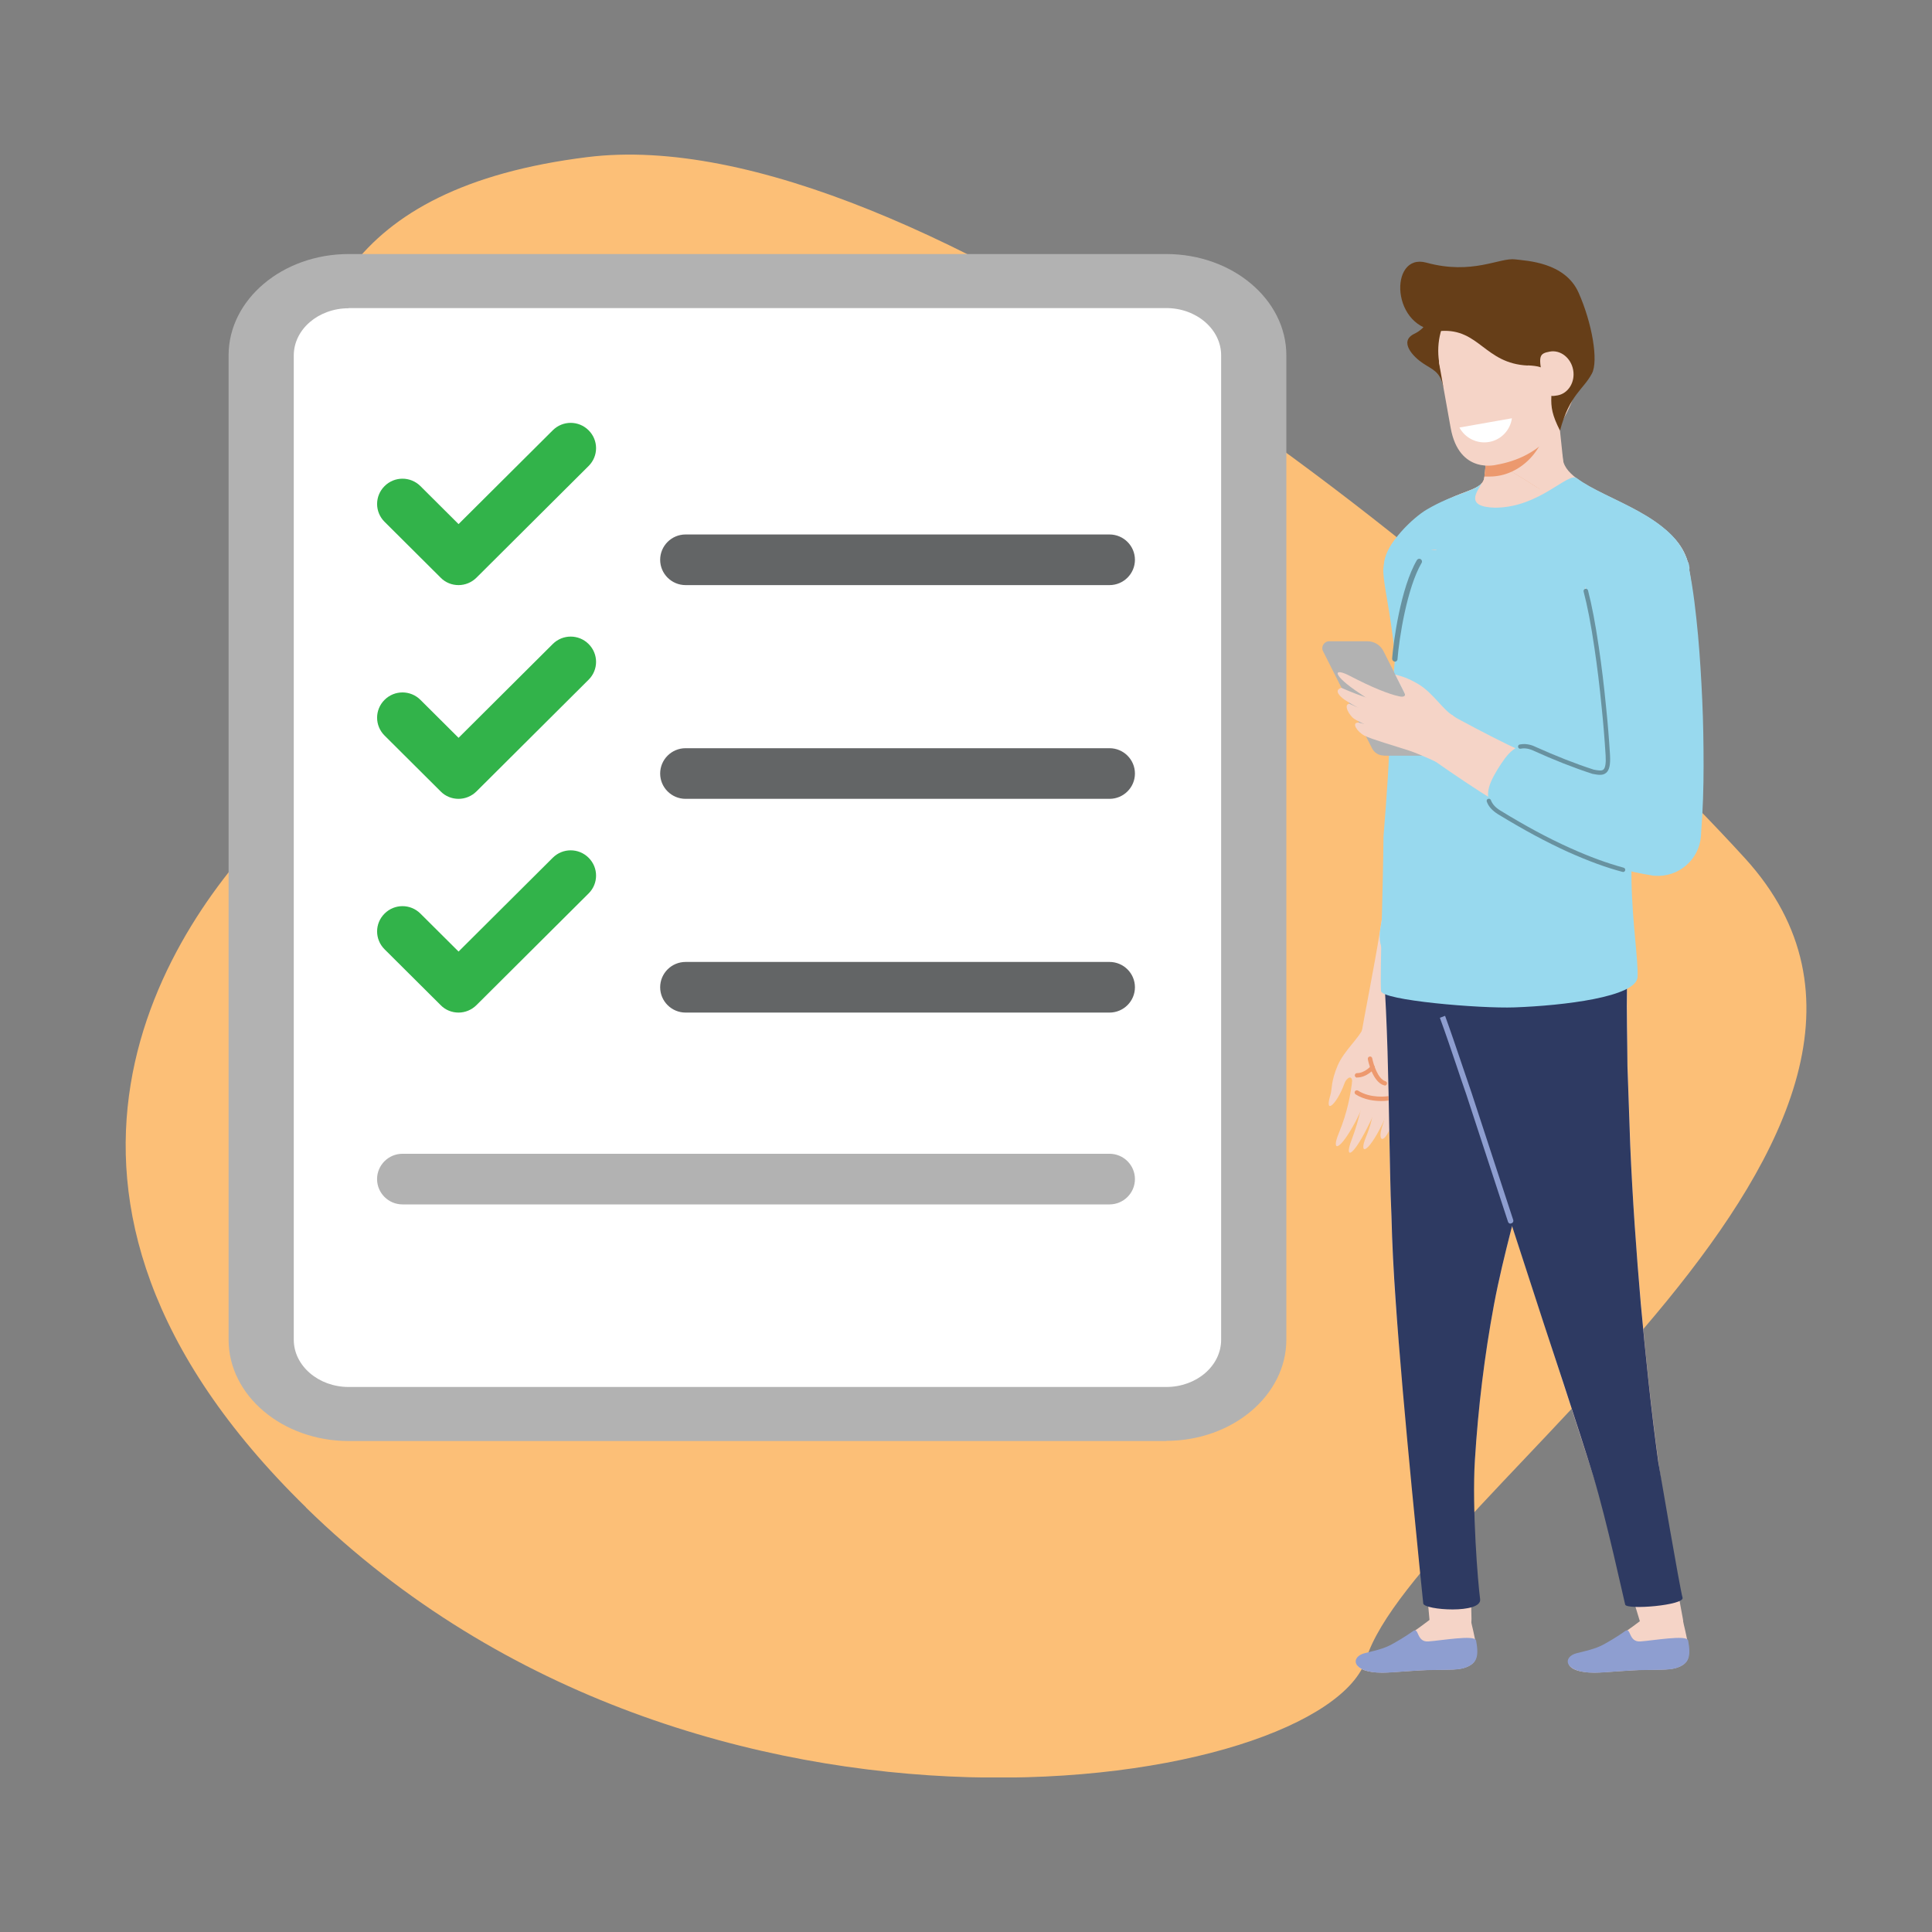 <svg width="100" height="100" viewBox="0 0 100 100" fill="none" xmlns="http://www.w3.org/2000/svg">
<rect x="0" y="0" width="100" height="100" fill="#808080" stroke="none"/>
<g clip-path="url(#clip0_860_615)">
<path d="M15.839 78.022C-0.797 61.76 8.752 47.816 14.388 42.306C21.465 35.384 5.024 11.301 30.382 8.134C47.322 6.018 77.067 29.907 90.311 44.414C103.142 58.467 73.287 77.628 70.715 85.86C68.589 92.672 36.262 97.998 15.839 78.031V78.022Z" fill="#FCBF77"/>
<path d="M60.364 14.552H18.049C15.552 14.552 13.519 16.274 13.519 18.391V69.337C13.519 71.454 15.552 73.176 18.049 73.176H60.364C62.861 73.176 64.894 71.454 64.894 69.337V18.391C64.894 16.274 62.861 14.552 60.364 14.552Z" fill="white"/>
<path d="M60.364 74.587H18.049C14.624 74.587 11.832 72.235 11.832 69.345V18.391C11.832 15.501 14.624 13.149 18.049 13.149H60.364C63.789 13.149 66.581 15.501 66.581 18.391V69.337C66.581 72.226 63.789 74.578 60.364 74.578V74.587ZM18.049 15.955C16.48 15.955 15.206 17.047 15.206 18.399V69.345C15.206 70.689 16.48 71.79 18.049 71.79H60.364C61.933 71.79 63.206 70.698 63.206 69.345V18.391C63.206 17.047 61.933 15.946 60.364 15.946H18.049V15.955Z" fill="#B2B2B2"/>
<path d="M57.428 62.34H20.833C20.107 62.34 19.517 61.752 19.517 61.029C19.517 60.307 20.107 59.719 20.833 59.719H57.428C58.153 59.719 58.744 60.307 58.744 61.029C58.744 61.752 58.153 62.34 57.428 62.34Z" fill="#B2B2B2"/>
<path d="M57.428 52.411H35.486C34.76 52.411 34.17 51.823 34.17 51.1C34.17 50.378 34.76 49.79 35.486 49.79H57.428C58.153 49.79 58.744 50.378 58.744 51.1C58.744 51.823 58.153 52.411 57.428 52.411Z" fill="#636566"/>
<path d="M23.735 30.285C23.397 30.285 23.06 30.159 22.807 29.899L19.905 27.009C19.39 26.497 19.39 25.674 19.905 25.161C20.419 24.649 21.246 24.649 21.761 25.161L23.735 27.127L28.611 22.272C29.125 21.759 29.952 21.759 30.466 22.272C30.981 22.784 30.981 23.607 30.466 24.12L24.663 29.899C24.41 30.151 24.072 30.285 23.735 30.285Z" fill="#32B34A"/>
<path d="M57.428 41.348H35.486C34.76 41.348 34.17 40.76 34.17 40.038C34.17 39.315 34.76 38.727 35.486 38.727H57.428C58.153 38.727 58.744 39.315 58.744 40.038C58.744 40.76 58.153 41.348 57.428 41.348Z" fill="#636566"/>
<path d="M57.428 30.285H35.486C34.76 30.285 34.17 29.697 34.17 28.975C34.17 28.252 34.76 27.664 35.486 27.664H57.428C58.153 27.664 58.744 28.252 58.744 28.975C58.744 29.697 58.153 30.285 57.428 30.285Z" fill="#636566"/>
<path d="M23.735 41.348C23.397 41.348 23.06 41.222 22.807 40.962L19.905 38.072C19.39 37.56 19.39 36.736 19.905 36.224C20.419 35.712 21.246 35.712 21.761 36.224L23.735 38.19L28.611 33.334C29.125 32.822 29.952 32.822 30.466 33.334C30.981 33.847 30.981 34.67 30.466 35.182L24.663 40.962C24.41 41.214 24.072 41.348 23.735 41.348Z" fill="#32B34A"/>
<path d="M23.735 52.411C23.397 52.411 23.06 52.285 22.807 52.024L19.905 49.135C19.39 48.622 19.39 47.799 19.905 47.287C20.419 46.774 21.246 46.774 21.761 47.287L23.735 49.252L28.611 44.397C29.125 43.885 29.952 43.885 30.466 44.397C30.981 44.91 30.981 45.733 30.466 46.245L24.663 52.024C24.41 52.276 24.072 52.411 23.735 52.411Z" fill="#32B34A"/>
<path d="M77.126 29.428C77.219 31.68 77.143 33.88 76.94 36.064C76.738 38.248 76.417 40.407 75.97 42.541C75.514 44.658 74.966 46.741 74.35 48.782C73.751 50.815 73.043 52.856 72.444 54.796V54.83C72.258 55.401 71.642 55.72 71.069 55.544C70.537 55.384 70.225 54.855 70.318 54.326C70.689 52.176 71.111 50.168 71.44 48.11C71.777 46.06 72.047 44.019 72.216 41.986C72.376 39.97 72.419 37.938 72.343 35.93C72.267 33.914 72.081 31.915 71.744 29.991C71.491 28.521 72.478 27.118 73.954 26.866C75.43 26.614 76.839 27.597 77.092 29.067C77.109 29.176 77.126 29.286 77.126 29.395V29.42V29.428Z" fill="#F5D4C7"/>
<path d="M77.126 29.428C77.219 31.68 77.143 33.88 76.94 36.064C76.738 38.248 76.417 40.407 75.97 42.541C75.514 44.658 74.966 46.741 74.35 48.782C73.751 50.815 71.111 50.176 71.44 48.11C71.777 46.06 72.047 44.019 72.216 41.986C72.376 39.97 72.419 37.938 72.343 35.93C72.267 33.914 72.022 32.335 71.693 30.411C71.659 30.201 71.583 29.664 71.6 29.462C71.668 28.236 72.689 27.085 73.962 26.866C75.439 26.614 76.847 27.597 77.1 29.067C77.117 29.176 77.134 29.286 77.134 29.395V29.42L77.126 29.428Z" fill="#98D9EE"/>
<path d="M69.989 54.628C70.192 53.536 70.883 52.78 71.752 52.948C72.351 53.066 72.621 53.536 72.587 54.175C72.57 54.452 72.418 54.746 72.351 55.074C72.149 56.166 71.777 57.132 70.917 56.972C70.335 56.863 70.234 56.392 70.158 55.653C70.124 55.292 69.921 54.99 69.989 54.628Z" fill="#F5D4C7"/>
<path d="M70.571 53.175C70.385 53.704 69.584 54.351 69.238 55.149C68.875 56.006 68.96 56.35 68.859 56.686C68.53 57.77 69.213 57.132 69.593 56.065C69.677 55.821 70.006 55.561 69.989 56.048C69.981 56.392 70.866 54.603 70.866 54.603L70.571 53.175Z" fill="#F5D4C7"/>
<path d="M69.989 55.981C69.905 56.586 69.77 57.518 69.28 58.694C68.909 59.601 69.306 59.652 70.166 58.047C70.419 57.568 70.765 56.712 70.765 56.712L70.715 55.116L69.989 55.981Z" fill="#F5D4C7"/>
<path d="M70.613 56.317C70.546 56.922 70.402 57.837 69.947 59.03C69.601 59.946 69.955 59.988 70.773 58.366C71.018 57.888 71.415 57.031 71.415 57.031L71.322 55.435L70.622 56.325L70.613 56.317Z" fill="#F5D4C7"/>
<path d="M71.195 56.09C71.162 56.703 71.195 57.678 70.706 58.845C70.318 59.778 70.757 59.794 71.567 58.148C71.803 57.661 72.022 56.754 72.022 56.754L71.845 55.166L71.187 56.09H71.195Z" fill="#F5D4C7"/>
<path d="M71.6 55.46C71.642 56.073 71.963 57.081 71.55 58.282C71.229 59.215 71.769 59.332 72.216 57.594C72.385 56.938 72.663 55.855 72.807 55.082C72.908 54.528 73.262 52.688 73.262 52.688L71.609 55.46H71.6Z" fill="#F5D4C7"/>
<path d="M70.242 55.779C70.183 55.779 70.124 55.729 70.124 55.662C70.124 55.594 70.175 55.544 70.242 55.544C70.639 55.544 70.959 55.174 70.959 55.174C71.001 55.124 71.069 55.124 71.119 55.158C71.17 55.2 71.178 55.267 71.136 55.317C71.119 55.334 70.748 55.771 70.242 55.771V55.779Z" fill="#ED996E"/>
<path d="M71.685 56.182C71.685 56.182 71.668 56.182 71.651 56.182C71.027 56.006 70.807 54.872 70.799 54.822C70.79 54.763 70.824 54.696 70.892 54.687C70.959 54.67 71.018 54.721 71.027 54.78C71.086 55.074 71.313 55.846 71.71 55.964C71.769 55.981 71.811 56.048 71.786 56.107C71.769 56.157 71.727 56.191 71.676 56.191L71.685 56.182Z" fill="#ED996E"/>
<path d="M71.491 56.989C71.145 56.989 70.613 56.93 70.166 56.644C70.115 56.611 70.099 56.535 70.132 56.485C70.166 56.434 70.234 56.418 70.293 56.451C70.942 56.871 71.82 56.745 71.828 56.737C71.895 56.72 71.946 56.77 71.963 56.829C71.971 56.888 71.929 56.947 71.87 56.964C71.853 56.964 71.71 56.989 71.491 56.989Z" fill="#ED996E"/>
<path d="M82.314 51.991C81.209 54.578 80.239 57.174 79.395 59.752C78.956 61.046 78.594 62.34 78.222 63.633C77.894 64.927 77.573 66.229 77.328 67.539C76.831 70.16 76.51 72.856 76.341 75.578C76.164 78.3 76.088 81.046 76.164 83.785C76.181 84.381 75.709 84.877 75.11 84.894C74.536 84.91 74.047 84.474 73.996 83.902C73.524 78.417 72.613 72.974 72.225 67.254C72.123 65.826 72.047 64.389 72.014 62.961C71.955 61.525 71.938 60.097 71.904 58.677C71.853 55.83 71.803 53.016 71.609 50.193C71.398 47.136 73.718 44.481 76.797 44.271C79.868 44.061 82.533 46.371 82.744 49.437C82.803 50.336 82.635 51.226 82.305 51.999L82.314 51.991Z" fill="#F5D4C7"/>
<path d="M84.22 51.042C84.204 52.428 84.237 53.797 84.246 55.183L84.389 59.299C84.499 62.046 84.693 64.776 84.938 67.506C85.182 70.236 85.469 72.957 85.84 75.67L86.414 79.744C86.642 81.097 86.844 82.449 87.106 83.793C87.215 84.381 86.836 84.952 86.245 85.062C85.688 85.171 85.157 84.826 84.997 84.306C84.609 82.987 84.17 81.676 83.765 80.366L82.483 76.426L79.918 68.522L77.337 60.584L76.029 56.611C75.565 55.292 75.143 53.965 74.662 52.646C73.735 50.092 75.059 47.278 77.624 46.354C80.18 45.43 83.014 46.749 83.934 49.303C84.144 49.874 84.237 50.47 84.229 51.05L84.22 51.042Z" fill="#F5D4C7"/>
<path d="M87.097 83.844C87.494 85.515 87.612 86.019 86.836 86.305C86.498 86.431 86.017 86.422 85.25 86.431C84.237 86.439 83.115 86.574 82.525 86.574C80.922 86.574 80.922 85.826 81.69 85.65C82.457 85.473 82.744 85.356 83.082 85.162C83.419 84.969 84.474 84.23 84.971 83.844C85.359 83.86 85.629 83.844 87.097 83.844Z" fill="#F5D4C7"/>
<path d="M76.122 83.844C76.518 85.515 76.636 86.019 75.86 86.305C75.523 86.431 75.042 86.422 74.275 86.431C73.262 86.439 72.14 86.574 71.55 86.574C69.947 86.574 69.947 85.826 70.715 85.65C71.482 85.473 71.769 85.356 72.106 85.162C72.444 84.969 73.498 84.23 73.996 83.844C74.384 83.86 74.654 83.844 76.122 83.844Z" fill="#F5D4C7"/>
<path d="M71.912 58.669C71.946 60.088 71.955 61.516 72.022 62.953C72.056 64.381 72.132 65.817 72.233 67.245C72.596 72.663 73.633 82.651 73.667 82.995C73.701 83.34 76.721 83.55 76.611 82.768C76.501 81.987 76.181 78.048 76.341 75.57C76.51 72.848 76.839 70.152 77.328 67.531C77.573 66.22 77.894 64.918 78.222 63.625C78.585 62.331 78.956 61.038 79.395 59.744C80.239 57.157 81.209 54.561 82.314 51.982C82.643 51.21 82.812 50.319 82.753 49.42C82.542 46.363 79.876 44.044 76.805 44.254C73.735 44.464 71.406 47.119 71.617 50.176C71.811 52.999 71.862 55.821 71.912 58.66V58.669Z" fill="#2E3A62"/>
<path d="M74.654 52.646C75.135 53.965 75.565 55.292 76.021 56.611L77.328 60.584L79.91 68.522C79.91 68.522 81.782 74.15 82.474 76.426C83.166 78.703 84.043 82.768 84.119 83.054C84.195 83.34 87.215 83.088 87.089 82.693C86.962 82.298 85.832 75.67 85.832 75.67C85.46 72.957 85.182 70.227 84.929 67.506C84.693 64.776 84.499 62.046 84.381 59.299L84.237 55.183C84.229 53.805 84.187 52.428 84.212 51.042C84.212 50.47 84.128 49.866 83.917 49.294C82.989 46.749 80.163 45.43 77.607 46.346C75.051 47.27 73.726 50.084 74.646 52.629L74.654 52.646Z" fill="#2E3A62"/>
<path d="M78.189 63.339C78.13 63.339 78.071 63.297 78.054 63.238L75.894 56.644C75.717 56.132 75.54 55.62 75.371 55.107C75.101 54.309 74.823 53.486 74.528 52.68L74.797 52.579C75.093 53.394 75.371 54.217 75.641 55.015C75.818 55.527 75.987 56.04 76.164 56.552L78.324 63.146C78.349 63.222 78.307 63.297 78.231 63.322C78.214 63.322 78.197 63.322 78.189 63.322V63.339Z" fill="#8E9ED0"/>
<path d="M74.409 28.656C74.89 28.076 71.406 29.076 71.895 28.446C74.603 24.968 76.721 25.783 76.839 24.666C76.906 24.027 77.168 24.321 77.168 24.044C77.168 23.439 82.407 27.169 82.407 27.169C82.407 27.169 73.802 29.386 74.409 28.656Z" fill="#F2B28E"/>
<path d="M76.738 25.59H81.091L80.517 20.13H77.311L76.738 25.59Z" fill="#F5D4C7"/>
<path d="M74.409 28.656C74.89 28.076 71.406 29.076 71.895 28.446C74.603 24.968 76.721 25.783 76.839 24.666C76.906 24.027 77.168 24.321 77.168 24.044C77.168 23.439 82.407 27.169 82.407 27.169C82.407 27.169 73.802 29.386 74.409 28.656Z" fill="#F2B28E"/>
<path d="M74.409 28.656C74.89 28.076 71.406 29.076 71.895 28.446C74.603 24.968 76.721 25.783 76.839 24.666C76.906 24.027 77.168 24.321 77.168 24.044C77.168 23.439 82.407 27.169 82.407 27.169C82.407 27.169 73.802 29.386 74.409 28.656Z" fill="#F5D4C7"/>
<path d="M77.244 20.751L77.202 17.988C77.269 17.988 77.345 17.979 77.413 17.979C79.041 17.979 80.146 19.474 80.146 21.322C80.146 23.17 78.737 24.666 77.109 24.666H76.831L77.244 20.751Z" fill="#EC996E"/>
<path d="M76.687 25.018C76.772 24.926 78.416 24.489 79.699 25.329C80.129 24.514 80.88 23.162 80.88 23.616C80.88 24.069 81.158 24.422 81.605 24.758C83.149 25.917 86.667 26.707 87.359 29.109C87.645 30.084 86.903 29.235 86.616 29.403C85.79 29.89 85.123 29.756 85.123 29.756L84.144 29.101L78.121 29.538L76.687 25.018Z" fill="#F5D4C7"/>
<path d="M87.367 29.101C86.667 26.698 83.149 25.909 81.614 24.75C81.167 24.414 79.682 26.278 77.379 26.278C75.759 26.236 76.493 25.413 76.696 25.002C76.324 25.447 75.287 25.531 73.853 26.371C73.136 26.791 71.76 28.11 71.651 29.092C71.575 29.832 73.811 28.294 74.359 28.471C73.406 29.412 72.722 30.646 72.486 32.066L72.444 32.318C72.216 33.696 72.14 34.746 72.056 35.846C71.98 36.93 71.929 37.98 71.895 39.03C71.853 40.365 71.609 43.305 71.609 43.305C71.592 45.733 71.423 50.277 71.482 51.294C71.507 51.772 76.561 52.209 78.4 52.142C80.922 52.05 84.701 51.604 84.76 50.571C84.802 49.706 84.49 47.816 84.448 45.64C84.406 43.524 84.659 38.198 84.811 37.316C84.963 36.459 85.14 35.544 85.309 34.989C85.385 34.737 85.452 34.452 85.494 34.183C85.806 32.293 85.266 30.47 84.17 29.076L85.148 29.731C85.148 29.731 85.815 29.865 86.642 29.378C86.937 29.21 87.671 30.058 87.384 29.084L87.367 29.101Z" fill="#98D9EE"/>
<path d="M87.409 29.336C87.629 30.613 87.713 31.747 87.78 32.889C87.848 34.032 87.882 35.157 87.89 36.274C87.898 37.4 87.89 38.517 87.848 39.651C87.806 40.777 87.747 41.911 87.612 43.087L87.586 43.297C87.477 44.296 86.566 45.027 85.562 44.91C85.537 44.91 85.503 44.91 85.477 44.901C84.026 44.674 82.753 44.221 81.563 43.7C80.365 43.179 79.252 42.574 78.172 41.944C76.021 40.668 74.021 39.24 72.064 37.82C71.575 37.467 71.465 36.778 71.82 36.291C72.149 35.838 72.773 35.712 73.254 35.98C75.354 37.165 77.438 38.307 79.572 39.256C80.635 39.727 81.707 40.147 82.778 40.474C83.841 40.794 84.904 41.02 85.857 41.054L83.731 42.868C83.723 41.869 83.655 40.81 83.562 39.76C83.47 38.71 83.352 37.652 83.217 36.602C83.082 35.552 82.921 34.502 82.736 33.477C82.55 32.461 82.331 31.428 82.069 30.579C81.841 29.84 82.98 29.596 83.326 28.975C83.655 28.378 83.191 27.387 83.9 27.169C85.351 26.732 86.878 27.547 87.325 28.983C87.359 29.092 87.384 29.193 87.401 29.302V29.328L87.409 29.336Z" fill="#F5D4C7"/>
<path d="M87.409 29.336C87.662 30.604 87.78 31.73 87.89 32.881C87.991 34.015 88.059 35.14 88.109 36.266C88.16 37.392 88.177 38.517 88.177 39.643C88.177 40.777 88.143 41.911 88.05 43.104L88.042 43.263C87.958 44.498 86.878 45.422 85.646 45.33C85.587 45.33 85.52 45.321 85.46 45.304C83.858 45.052 82.491 44.54 81.209 43.969C79.935 43.389 78.746 42.726 77.607 42.028C76.721 41.482 76.966 40.718 77.505 39.836C78.012 39.021 78.509 38.324 79.37 38.71H79.387C80.407 39.181 81.437 39.592 82.457 39.928C82.972 40.038 83.276 40.063 83.225 39.08C83.174 38.257 83.107 37.425 83.022 36.602C82.921 35.552 82.795 34.502 82.643 33.477C82.491 32.461 82.314 31.428 82.086 30.571V30.554C81.698 29.101 82.584 27.295 84.052 26.917C85.511 26.539 86.996 27.723 87.384 29.176C87.401 29.227 87.409 29.286 87.418 29.336H87.409Z" fill="#98D9EE"/>
<path d="M73.853 36.258C74.907 36.619 75.557 37.417 75.27 38.248C75.067 38.828 74.553 39.03 73.929 38.904C73.659 38.853 73.389 38.652 73.068 38.542C72.014 38.181 71.103 37.677 71.389 36.837C71.583 36.274 72.064 36.241 72.815 36.274C73.178 36.291 73.507 36.132 73.853 36.249V36.258Z" fill="#F5D4C7"/>
<path d="M71.617 39.114H74.334L71.609 33.704C71.448 33.385 71.128 33.192 70.773 33.192H68.799C68.538 33.192 68.361 33.469 68.479 33.704L71.018 38.736C71.136 38.962 71.364 39.105 71.617 39.105V39.114Z" fill="#B2B2B2"/>
<path d="M72.435 36.048C72.705 36.098 72.756 35.997 72.705 35.888C72.705 35.871 72.689 35.854 72.68 35.838L72.216 34.914C72.486 34.989 72.84 35.065 73.439 35.426C74.182 35.88 74.713 36.77 75.211 37.039L73.743 37.131C73.743 37.131 72.09 35.989 72.435 36.048Z" fill="#F5D4C7"/>
<path d="M72.435 36.048C71.837 35.913 70.993 35.569 69.862 34.981C68.993 34.527 68.901 34.914 70.428 35.922C70.883 36.224 71.634 36.762 71.634 36.762L74.013 37.728L73.389 36.585L72.427 36.056L72.435 36.048Z" fill="#F5D4C7"/>
<path d="M69.559 36.19C69.407 36.081 68.994 35.728 69.432 35.602C70.563 36.106 71.431 36.333 72.031 36.442L72.866 37.215L71.263 37.19C71.263 37.19 70.436 36.728 69.972 36.451C69.921 36.417 69.862 36.384 69.82 36.358C69.711 36.291 69.719 36.3 69.567 36.199L69.559 36.19Z" fill="#F5D4C7"/>
<path d="M70.326 37.4C70.622 37.484 71.035 37.56 71.499 37.602C71.887 37.644 71.617 37.165 72.031 37.047C72.992 36.778 74.637 36.694 75.211 37.047C75.498 37.215 75.616 37.652 75.734 37.669L74.553 39.534C74.553 39.534 73.481 39.03 72.942 38.853C72.199 38.61 70.993 38.265 70.63 38.08C70.267 37.896 69.913 37.392 70.318 37.4H70.326Z" fill="#F5D4C7"/>
<path d="M69.846 36.426C70.731 36.854 71.516 36.946 72.022 37.047L72.84 37.828L71.237 37.778C71.237 37.778 70.318 37.358 70.09 37.207C69.862 37.056 69.508 36.476 69.837 36.426H69.846Z" fill="#F5D4C7"/>
<path d="M82.812 40.105C82.694 40.105 82.567 40.08 82.424 40.054C81.47 39.744 80.458 39.349 79.328 38.836C79.328 38.836 79.024 38.685 78.712 38.752C78.653 38.769 78.585 38.727 78.577 38.668C78.56 38.61 78.602 38.542 78.661 38.534C79.058 38.45 79.412 38.626 79.429 38.635C80.551 39.139 81.555 39.534 82.491 39.836C82.71 39.878 82.896 39.912 82.989 39.836C83.09 39.752 83.132 39.508 83.107 39.105C83.056 38.282 82.989 37.45 82.904 36.636C82.795 35.502 82.668 34.485 82.525 33.519C82.348 32.31 82.162 31.36 81.968 30.621C81.951 30.562 81.985 30.495 82.052 30.478C82.12 30.462 82.179 30.495 82.196 30.562C82.39 31.31 82.575 32.268 82.753 33.486C82.896 34.452 83.022 35.476 83.132 36.61C83.217 37.425 83.284 38.265 83.335 39.088C83.36 39.592 83.301 39.861 83.132 40.004C83.039 40.08 82.938 40.105 82.812 40.105Z" fill="#6892A0"/>
<path d="M84.01 45.128C84.01 45.128 83.993 45.128 83.976 45.128C83.099 44.893 82.23 44.574 81.158 44.095C80.011 43.574 78.864 42.952 77.539 42.146C77.244 41.961 77.041 41.743 76.957 41.491C76.932 41.432 76.966 41.365 77.025 41.348C77.084 41.331 77.151 41.356 77.168 41.415C77.244 41.617 77.396 41.793 77.657 41.953C78.973 42.759 80.112 43.372 81.251 43.885C82.314 44.364 83.174 44.674 84.035 44.91C84.094 44.926 84.136 44.985 84.119 45.052C84.102 45.103 84.06 45.136 84.01 45.136V45.128Z" fill="#6892A0"/>
<path d="M72.199 34.242C72.199 34.242 72.199 34.242 72.191 34.242C72.115 34.242 72.056 34.166 72.056 34.09C72.123 33.225 72.495 30.428 73.338 28.992C73.38 28.924 73.465 28.899 73.532 28.941C73.6 28.983 73.625 29.067 73.583 29.134C72.823 30.428 72.418 33.049 72.334 34.116C72.334 34.191 72.267 34.25 72.191 34.25L72.199 34.242Z" fill="#6892A0"/>
<path d="M87.376 84.894C87.536 85.759 87.418 86.095 86.836 86.313C86.498 86.439 86.017 86.431 85.25 86.439C84.237 86.439 83.115 86.582 82.525 86.582C80.922 86.582 80.855 85.75 81.622 85.566C82.407 85.381 82.736 85.272 83.073 85.078C83.267 84.969 83.697 84.726 84.119 84.423C84.431 84.205 84.279 85.003 84.904 84.961C85.528 84.919 87.316 84.608 87.367 84.902L87.376 84.894Z" fill="#8E9ED0"/>
<path d="M76.4 84.894C76.561 85.759 76.442 86.095 75.86 86.313C75.523 86.439 75.042 86.431 74.275 86.439C73.262 86.439 72.14 86.582 71.55 86.582C69.947 86.582 69.879 85.75 70.647 85.566C71.431 85.381 71.76 85.272 72.098 85.078C72.292 84.969 72.722 84.726 73.144 84.423C73.456 84.205 73.304 85.003 73.929 84.961C74.553 84.919 76.341 84.608 76.392 84.902L76.4 84.894Z" fill="#8E9ED0"/>
<path d="M74.198 15.804C73.667 16.14 73.473 16.618 73.684 16.728C73.895 16.837 73.431 17.173 73.212 17.274C72.376 17.668 73.153 18.475 73.65 18.802C74.148 19.138 74.519 19.214 74.696 19.97C74.848 20.608 75.717 18.24 75.523 16.786C75.422 16.039 74.198 15.804 74.198 15.804Z" fill="#663E18"/>
<path d="M78.163 21.86C80.218 21.86 81.884 20.201 81.884 18.156C81.884 16.11 80.218 14.451 78.163 14.451C76.109 14.451 74.443 16.11 74.443 18.156C74.443 20.201 76.109 21.86 78.163 21.86Z" fill="#F5D4C7"/>
<path d="M81.875 18.298C81.875 18.298 81.85 23.28 77.48 24.052C77.48 24.052 75.523 24.598 75.084 22.137C74.696 19.978 74.578 19.298 74.485 18.786C74.477 18.718 74.511 18.643 74.502 18.576C74.502 17.979 81.875 18.298 81.875 18.298Z" fill="#F5D4C7"/>
<path d="M75.54 22.129C75.827 22.666 76.442 22.986 77.075 22.876C77.708 22.767 78.172 22.255 78.256 21.65L75.54 22.129Z" fill="white"/>
<path d="M79.075 18.92C76.847 18.819 76.569 16.996 74.578 17.131C71.971 17.122 71.87 13.057 73.827 13.594C76.223 14.25 77.624 13.317 78.433 13.426C79.024 13.502 81.006 13.569 81.707 15.148C82.407 16.719 82.744 18.685 82.398 19.332C81.943 20.188 81.251 20.407 80.745 22.288C80.34 21.49 80.272 21.087 80.298 20.508C80.239 19.231 80.18 18.962 79.075 18.912V18.92Z" fill="#663E18"/>
<path d="M79.808 19.441C79.986 20.449 80.061 20.566 80.618 20.466C81.175 20.365 81.538 19.777 81.428 19.155C81.319 18.534 80.779 18.097 80.222 18.198C79.665 18.298 79.64 18.433 79.817 19.441H79.808Z" fill="#F5D4C7"/>
</g>
<defs>
<clipPath id="clip0_860_615">
<rect width="87" height="84" fill="white" transform="translate(6.5 8)"/>
</clipPath>
</defs>
</svg>
